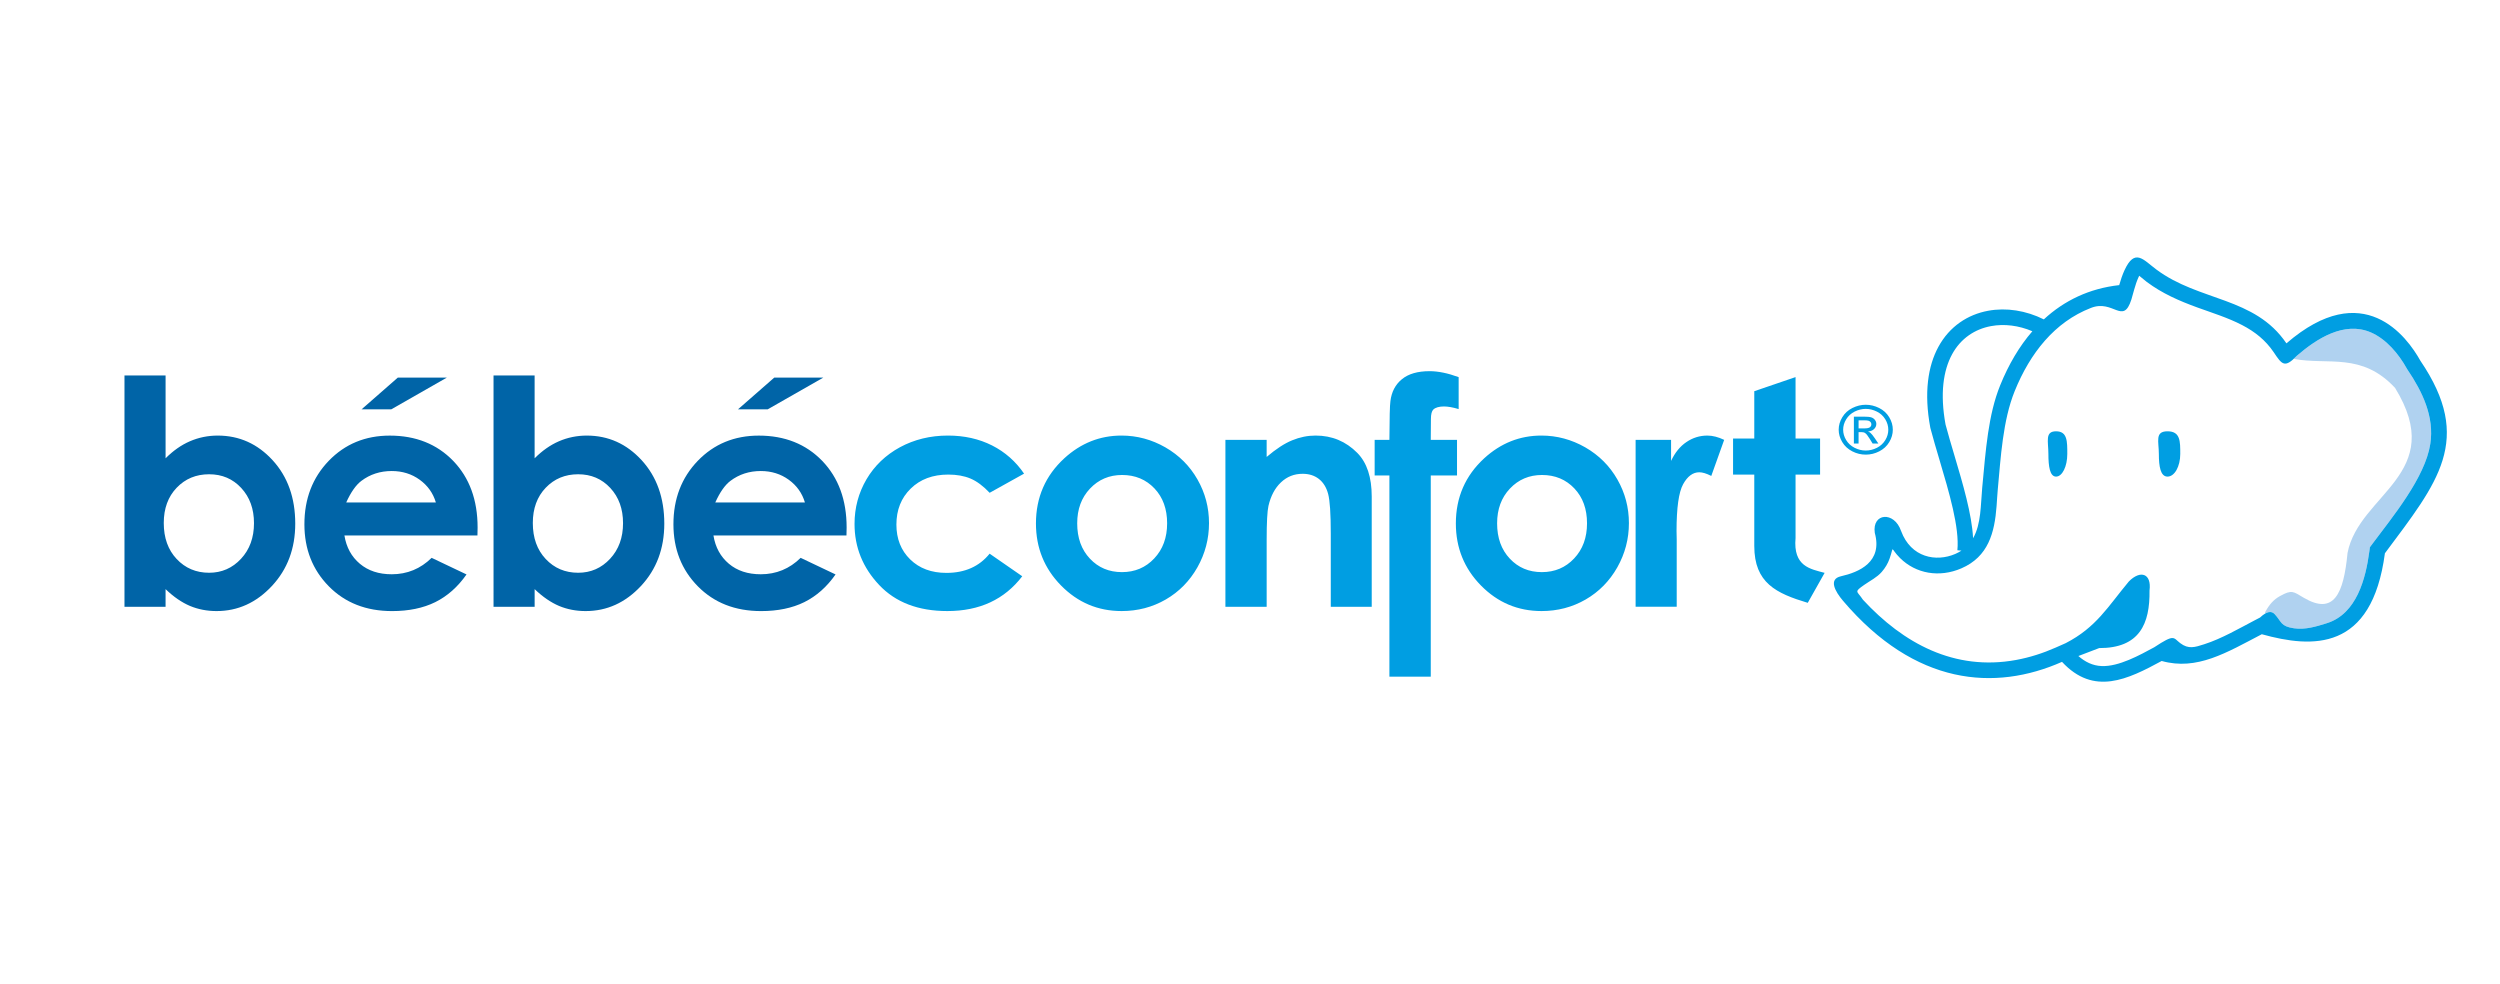 <?xml version="1.0" encoding="utf-8"?>
<!-- Generator: Adobe Illustrator 15.0.0, SVG Export Plug-In . SVG Version: 6.00 Build 0)  -->
<!DOCTYPE svg PUBLIC "-//W3C//DTD SVG 1.1//EN" "http://www.w3.org/Graphics/SVG/1.1/DTD/svg11.dtd">
<svg version="1.1"
	 xmlns:x="http://ns.adobe.com/Extensibility/1.0/" xmlns:i="http://ns.adobe.com/AdobeIllustrator/10.0/" xmlns:graph="http://ns.adobe.com/Graphs/1.0/" i:viewOrigin="17.75 -1.875" i:rulerOrigin="-17.75 66.25" i:pageBounds="17.75 -1.875 181.25 -66.25"
	 xmlns="http://www.w3.org/2000/svg" xmlns:xlink="http://www.w3.org/1999/xlink" xmlns:a="http://ns.adobe.com/AdobeSVGViewerExtensions/3.0/"
	 x="0px" y="0px" width="163.5px" height="64.375px" viewBox="0 0 163.5 64.375" style="enable-background:new 0 0 163.5 64.375;"
	 xml:space="preserve">
<g id="Calque_1" i:layer="yes" i:dimmedPercent="50" i:rgbTrio="#4F008000FFFF">
	<g>
		<path i:knockout="Off" style="fill:#009EE2;" d="M114.731,25.584l2.698-0.922v4.02h1.604v2.359h-1.604v4.142
			c-0.167,1.872,0.977,2.03,1.902,2.282l-1.104,1.96c-2.062-0.619-3.497-1.298-3.497-3.72v-4.664h-1.388v-2.359h1.388V25.584
			L114.731,25.584z M66.974,30.976l-2.251,1.253c-0.423-0.448-0.84-0.757-1.253-0.932c-0.413-0.174-0.897-0.26-1.452-0.26
			c-1.013,0-1.832,0.305-2.458,0.918c-0.623,0.609-0.935,1.394-0.935,2.352c0,0.928,0.298,1.688,0.901,2.277
			c0.603,0.589,1.391,0.883,2.369,0.883c1.212,0,2.153-0.421,2.827-1.257l2.133,1.477c-1.158,1.517-2.79,2.276-4.898,2.276
			c-1.899,0-3.386-0.568-4.459-1.705s-1.611-2.469-1.611-3.992c0-1.058,0.261-2.03,0.782-2.921c0.524-0.887,1.252-1.585,2.187-2.095
			c0.938-0.507,1.984-0.764,3.142-0.764c1.07,0,2.031,0.216,2.885,0.647C65.734,29.564,66.433,30.182,66.974,30.976L66.974,30.976z
			 M106.969,28.767h2.319v1.377c0.254-0.541,0.586-0.952,1.002-1.232c0.416-0.284,0.873-0.425,1.371-0.425
			c0.349,0,0.714,0.096,1.1,0.28l-0.843,2.359c-0.317-0.161-0.578-0.239-0.785-0.239c-0.416,0-0.769,0.26-1.056,0.78
			c-0.288,0.523-0.431,1.544-0.431,3.071l0.011,0.53v4.414h-2.688V28.767L106.969,28.767z M100.846,31.064
			c-0.839,0-1.54,0.298-2.099,0.891c-0.559,0.592-0.836,1.349-0.836,2.27c0,0.952,0.274,1.719,0.829,2.308
			c0.552,0.589,1.249,0.884,2.096,0.884s1.551-0.298,2.112-0.894c0.562-0.596,0.843-1.359,0.843-2.298
			c0-0.935-0.273-1.695-0.826-2.28C102.41,31.359,101.706,31.064,100.846,31.064L100.846,31.064z M100.806,28.486
			c1.019,0,1.977,0.26,2.874,0.773c0.894,0.514,1.595,1.216,2.096,2.096c0.504,0.884,0.755,1.835,0.755,2.859
			c0,1.03-0.254,1.992-0.759,2.89c-0.508,0.896-1.194,1.595-2.068,2.102c-0.873,0.504-1.835,0.757-2.888,0.757
			c-1.547,0-2.867-0.558-3.961-1.671c-1.093-1.112-1.642-2.465-1.642-4.057c0-1.706,0.619-3.126,1.855-4.263
			C98.151,28.982,99.397,28.486,100.806,28.486L100.806,28.486z M89.902,28.767h0.965c0.007-1.428,0.027-2.276,0.067-2.537
			c0.075-0.603,0.322-1.079,0.749-1.428c0.426-0.353,1.032-0.527,1.811-0.527c0.562,0,1.198,0.13,1.902,0.39v2.089
			c-0.389-0.117-0.707-0.171-0.961-0.171c-0.314,0-0.549,0.065-0.694,0.199c-0.104,0.103-0.159,0.308-0.159,0.623l-0.01,1.362h1.717
			v2.329h-1.717v13.157h-2.705V31.096h-0.965V28.767L89.902,28.767z M80.141,28.767h2.698v1.117
			c0.616-0.524,1.171-0.887,1.672-1.089c0.498-0.206,1.009-0.309,1.53-0.309c1.073,0,1.98,0.38,2.729,1.137
			c0.63,0.641,0.941,1.589,0.941,2.849v7.211h-2.678v-4.783c0-1.305-0.058-2.171-0.173-2.599c-0.115-0.429-0.318-0.754-0.606-0.979
			c-0.287-0.223-0.64-0.336-1.062-0.336c-0.552,0-1.022,0.186-1.415,0.559c-0.393,0.369-0.667,0.883-0.819,1.537
			c-0.078,0.343-0.118,1.082-0.118,2.219v4.383h-2.698V28.767L80.141,28.767z M73.384,31.064c-0.839,0-1.54,0.298-2.099,0.891
			c-0.559,0.592-0.836,1.349-0.836,2.27c0,0.952,0.274,1.719,0.829,2.308c0.552,0.589,1.25,0.884,2.096,0.884
			c0.847,0,1.551-0.298,2.112-0.894c0.562-0.596,0.844-1.359,0.844-2.298c0-0.935-0.274-1.695-0.826-2.28
			C74.948,31.359,74.244,31.064,73.384,31.064L73.384,31.064z M73.344,28.486c1.019,0,1.977,0.26,2.874,0.773
			c0.894,0.514,1.595,1.216,2.096,2.096c0.505,0.884,0.755,1.835,0.755,2.859c0,1.03-0.254,1.992-0.759,2.89
			c-0.508,0.896-1.194,1.595-2.068,2.102c-0.873,0.504-1.835,0.757-2.888,0.757c-1.547,0-2.867-0.558-3.961-1.671
			c-1.093-1.112-1.642-2.465-1.642-4.057c0-1.706,0.62-3.126,1.855-4.263C70.689,28.982,71.936,28.486,73.344,28.486L73.344,28.486z
			 M122.021,26.471c0.298,0,0.588,0.07,0.871,0.21c0.283,0.141,0.504,0.341,0.662,0.604c0.157,0.261,0.236,0.534,0.236,0.818
			c0,0.281-0.077,0.551-0.233,0.811c-0.155,0.26-0.374,0.461-0.654,0.604c-0.281,0.144-0.574,0.215-0.882,0.215
			c-0.307,0-0.601-0.071-0.881-0.215c-0.281-0.144-0.5-0.345-0.655-0.604c-0.157-0.26-0.235-0.529-0.235-0.811
			c0-0.284,0.079-0.558,0.238-0.818c0.158-0.263,0.38-0.463,0.663-0.604C121.433,26.541,121.724,26.471,122.021,26.471
			L122.021,26.471z M122.021,26.741c-0.249,0-0.49,0.059-0.727,0.176c-0.234,0.118-0.419,0.286-0.552,0.504
			c-0.134,0.219-0.2,0.445-0.2,0.683c0,0.234,0.066,0.46,0.196,0.675c0.131,0.216,0.313,0.384,0.548,0.505
			c0.235,0.12,0.479,0.181,0.734,0.181s0.5-0.061,0.735-0.181c0.234-0.121,0.416-0.289,0.546-0.505
			c0.13-0.215,0.194-0.44,0.194-0.675c0-0.237-0.065-0.464-0.197-0.683c-0.133-0.218-0.316-0.386-0.553-0.504
			C122.51,26.8,122.268,26.741,122.021,26.741L122.021,26.741z M121.244,29.005v-1.756h0.654c0.225,0,0.386,0.016,0.486,0.048
			c0.1,0.033,0.18,0.09,0.239,0.17c0.06,0.081,0.089,0.167,0.089,0.258c0,0.129-0.05,0.24-0.148,0.335
			c-0.1,0.096-0.231,0.148-0.396,0.16c0.067,0.026,0.122,0.057,0.162,0.093c0.077,0.069,0.171,0.186,0.282,0.349l0.232,0.344h-0.376
			l-0.169-0.277c-0.133-0.217-0.239-0.354-0.321-0.408c-0.056-0.04-0.139-0.061-0.247-0.061h-0.18v0.746H121.244L121.244,29.005z
			 M121.552,28.017h0.373c0.178,0,0.3-0.024,0.364-0.073c0.065-0.049,0.098-0.114,0.098-0.195c0-0.052-0.016-0.098-0.047-0.139
			s-0.074-0.072-0.13-0.092c-0.056-0.021-0.158-0.03-0.31-0.03h-0.349V28.017L121.552,28.017z"/>
		<path i:knockout="Off" style="fill:#0064A7;" d="M50.635,24.697h3.206l-3.633,2.074h-1.943L50.635,24.697L50.635,24.697z
			 M10.829,24.556v5.417c0.491-0.493,1.019-0.866,1.588-1.113c0.568-0.246,1.178-0.373,1.824-0.373c1.409,0,2.607,0.541,3.592,1.616
			c0.985,1.078,1.476,2.458,1.476,4.143c0,1.627-0.508,2.986-1.527,4.078c-1.019,1.092-2.225,1.64-3.619,1.64
			c-0.623,0-1.202-0.112-1.737-0.335c-0.535-0.227-1.066-0.589-1.598-1.1v1.154H8.141V24.556H10.829L10.829,24.556z M13.676,31.017
			c-0.853,0-1.561,0.294-2.123,0.883c-0.562,0.586-0.843,1.356-0.843,2.305c0,0.973,0.281,1.756,0.843,2.353
			c0.562,0.599,1.27,0.9,2.123,0.9c0.826,0,1.523-0.305,2.088-0.914c0.565-0.609,0.847-1.384,0.847-2.328
			c0-0.936-0.278-1.702-0.833-2.302C15.223,31.314,14.522,31.017,13.676,31.017L13.676,31.017z M31.225,35.019h-8.7
			c0.125,0.774,0.463,1.391,1.009,1.85c0.545,0.459,1.239,0.688,2.085,0.688c1.012,0,1.882-0.359,2.61-1.074l2.281,1.085
			c-0.568,0.814-1.249,1.417-2.044,1.812c-0.792,0.39-1.733,0.585-2.827,0.585c-1.692,0-3.07-0.541-4.133-1.619
			c-1.066-1.082-1.598-2.435-1.598-4.058c0-1.667,0.531-3.047,1.591-4.149c1.063-1.1,2.393-1.65,3.991-1.65
			c1.699,0,3.081,0.551,4.147,1.65c1.063,1.103,1.598,2.554,1.598,4.358L31.225,35.019L31.225,35.019z M28.506,32.862
			c-0.18-0.609-0.532-1.103-1.057-1.486c-0.524-0.38-1.137-0.571-1.831-0.571c-0.751,0-1.416,0.215-1.984,0.644
			c-0.355,0.267-0.688,0.739-0.992,1.414H28.506L28.506,32.862z M26.015,24.697h3.206l-3.632,2.074h-1.943L26.015,24.697
			L26.015,24.697z M34.964,24.556v5.417c0.491-0.493,1.02-0.866,1.588-1.113c0.568-0.246,1.179-0.373,1.825-0.373
			c1.408,0,2.606,0.541,3.592,1.616c0.984,1.078,1.476,2.458,1.476,4.143c0,1.627-0.508,2.986-1.526,4.078
			c-1.02,1.092-2.225,1.64-3.619,1.64c-0.623,0-1.202-0.112-1.736-0.335c-0.535-0.227-1.066-0.589-1.599-1.1v1.154h-2.688V24.556
			H34.964L34.964,24.556z M37.812,31.017c-0.854,0-1.561,0.294-2.123,0.883c-0.562,0.586-0.843,1.356-0.843,2.305
			c0,0.973,0.281,1.756,0.843,2.353c0.562,0.599,1.27,0.9,2.123,0.9c0.825,0,1.523-0.305,2.088-0.914
			c0.566-0.609,0.847-1.384,0.847-2.328c0-0.936-0.277-1.702-0.832-2.302C39.358,31.314,38.657,31.017,37.812,31.017L37.812,31.017z
			 M55.359,35.019h-8.7c0.125,0.774,0.464,1.391,1.009,1.85s1.239,0.688,2.086,0.688c1.012,0,1.882-0.359,2.609-1.074l2.282,1.085
			c-0.568,0.814-1.249,1.417-2.045,1.812c-0.792,0.39-1.733,0.585-2.826,0.585c-1.693,0-3.071-0.541-4.134-1.619
			c-1.066-1.082-1.598-2.435-1.598-4.058c0-1.667,0.531-3.047,1.591-4.149c1.062-1.1,2.394-1.65,3.991-1.65
			c1.699,0,3.081,0.551,4.147,1.65c1.062,1.103,1.598,2.554,1.598,4.358L55.359,35.019L55.359,35.019z M52.642,32.862
			c-0.18-0.609-0.531-1.103-1.057-1.486c-0.524-0.38-1.138-0.571-1.831-0.571c-0.752,0-1.415,0.215-1.984,0.644
			c-0.355,0.267-0.688,0.739-0.991,1.414H52.642L52.642,32.862z"/>
		<path i:knockout="Off" style="fill-rule:evenodd;clip-rule:evenodd;fill:#009EE2;" d="M134.466,28.207
			c0.746,0,0.735,0.664,0.735,1.482s-0.329,1.481-0.735,1.481c-0.405,0-0.501-0.663-0.501-1.481S133.721,28.207,134.466,28.207
			L134.466,28.207z"/>
		<path i:knockout="Off" style="fill-rule:evenodd;clip-rule:evenodd;fill:#009EE2;" d="M141.756,28.207
			c0.846,0,0.833,0.664,0.833,1.482s-0.373,1.481-0.833,1.481s-0.567-0.663-0.567-1.481S140.911,28.207,141.756,28.207
			L141.756,28.207z"/>
		<path i:knockout="Off" style="fill-rule:evenodd;clip-rule:evenodd;fill:#B0D2F0;" d="M148.154,40.009
			c0.272-0.491,0.544-0.795,0.948-1.021c0.801-0.447,0.874-0.298,1.576,0.112c1.961,1.146,2.594-0.254,2.851-2.936
			c0.746-3.869,6.569-5.159,3.108-10.795c-2.184-2.347-4.367-1.474-6.629-1.897c0.063-0.058,0.132-0.126,0.206-0.203
			c1.297-1.12,3.1-2.287,4.85-1.525c1.008,0.438,1.811,1.407,2.336,2.349l0.021,0.039l0.025,0.037
			c0.976,1.438,1.772,3.083,1.496,4.865c-0.342,2.209-2.479,4.779-3.791,6.541l-0.159,0.213l-0.035,0.264
			c-0.237,1.792-0.83,4.096-2.783,4.707c-0.682,0.214-1.409,0.441-2.146,0.333c-0.888-0.131-0.796-0.418-1.264-0.925
			c-0.152-0.165-0.355-0.195-0.631-0.033C148.132,40.088,148.138,40.046,148.154,40.009L148.154,40.009z"/>
		<path i:knockout="Off" style="fill-rule:evenodd;clip-rule:evenodd;fill:#009EE2;" d="M138.596,18.647
			c-1.951,0.217-3.595,1.007-4.93,2.241c-1.168-0.583-2.459-0.783-3.64-0.564c-0.666,0.123-1.298,0.377-1.854,0.769
			c-0.557,0.392-1.037,0.92-1.402,1.592c-0.682,1.254-0.951,3.002-0.53,5.276l0.008,0.036c0.176,0.672,0.384,1.369,0.596,2.084
			c0.632,2.129,1.312,4.417,1.169,5.905l0.266,0.025c-0.123,0.081-0.26,0.153-0.409,0.219c-1.237,0.534-2.891,0.248-3.539-1.504
			c-0.45-1.312-1.908-1.182-1.72,0.124c0.528,1.906-1.021,2.569-2.217,2.839c-0.821,0.186-0.389,0.981,0.146,1.611
			c4.716,5.538,9.916,5.929,14.316,3.986c2.079,2.242,4.296,1.146,6.518-0.058c2.308,0.646,4.241-0.546,6.548-1.749
			c3.306,0.92,7.198,1.146,8.051-5.294c3.459-4.643,5.832-7.417,2.321-12.592c-0.876-1.57-3.726-5.487-8.761-1.137
			c-2.079-3.062-5.699-2.726-8.521-4.84c-0.845-0.633-1.396-1.411-2.075,0.07C138.808,17.97,138.693,18.3,138.596,18.647
			L138.596,18.647z M132.916,21.664c-0.854,0.985-1.554,2.177-2.103,3.531c-0.786,1.94-0.944,4.229-1.176,6.696
			c-0.104,1.112-0.063,2.376-0.597,3.309c-0.082-1.581-0.668-3.552-1.218-5.405c-0.213-0.715-0.42-1.412-0.584-2.034
			c-0.369-2.016-0.148-3.53,0.427-4.587c0.285-0.526,0.661-0.939,1.095-1.245c0.435-0.306,0.928-0.505,1.449-0.601
			C131.08,21.166,132.028,21.285,132.916,21.664L132.916,21.664z M135.097,42.062c2.011-1.038,2.754-2.384,4.132-4.036
			c0.757-0.765,1.493-0.525,1.35,0.593c0.031,2.177-0.649,3.772-3.294,3.766c-0.453,0.173-0.906,0.346-1.359,0.519
			c0.43,0.376,0.922,0.632,1.523,0.656c1.118,0.047,2.481-0.711,3.438-1.229c1.352-0.89,1.229-0.627,1.7-0.27
			c0.544,0.411,0.955,0.27,1.569,0.073c1.142-0.364,2.315-1.051,3.293-1.561l0.358-0.187c0.449-0.42,0.75-0.444,0.957-0.22
			c0.468,0.507,0.376,0.794,1.264,0.925c0.737,0.108,1.465-0.119,2.146-0.333c1.953-0.611,2.546-2.915,2.783-4.707l0.035-0.264
			l0.159-0.213c1.312-1.762,3.449-4.332,3.791-6.541c0.276-1.782-0.521-3.426-1.496-4.865l-0.025-0.037l-0.021-0.039
			c-0.525-0.942-1.328-1.91-2.336-2.349c-1.75-0.762-3.553,0.405-4.85,1.525c-0.797,0.831-0.974,0.577-1.516-0.237
			c-0.536-0.789-1.225-1.335-2.064-1.772c-0.924-0.48-1.951-0.796-2.928-1.151c-1.182-0.43-2.294-0.913-3.308-1.672
			c-0.109-0.082-0.312-0.26-0.494-0.402c-0.015,0.031-0.028,0.059-0.038,0.081c-0.118,0.258-0.21,0.536-0.286,0.809l-0.187,0.664
			c-0.545,1.701-1.178-0.034-2.648,0.551c-2.369,0.919-3.977,2.954-4.984,5.44c-0.779,1.922-0.912,4.351-1.104,6.407
			c-0.035,0.369-0.052,0.739-0.08,1.108c-0.13,1.742-0.537,3.313-2.303,4.076c-1.452,0.627-2.982,0.343-4.006-0.67
			c-0.691-0.686-0.368-0.854-0.694,0.049c-0.109,0.302-0.276,0.589-0.507,0.854c-0.315,0.363-0.749,0.569-1.141,0.844
			c-0.704,0.494-0.477,0.383-0.09,0.974c2.637,2.854,5.986,4.678,10.011,3.941c0.895-0.163,1.765-0.444,2.596-0.811
			C134.661,42.255,134.879,42.159,135.097,42.062L135.097,42.062z"/>
	</g>
</g>
</svg>
